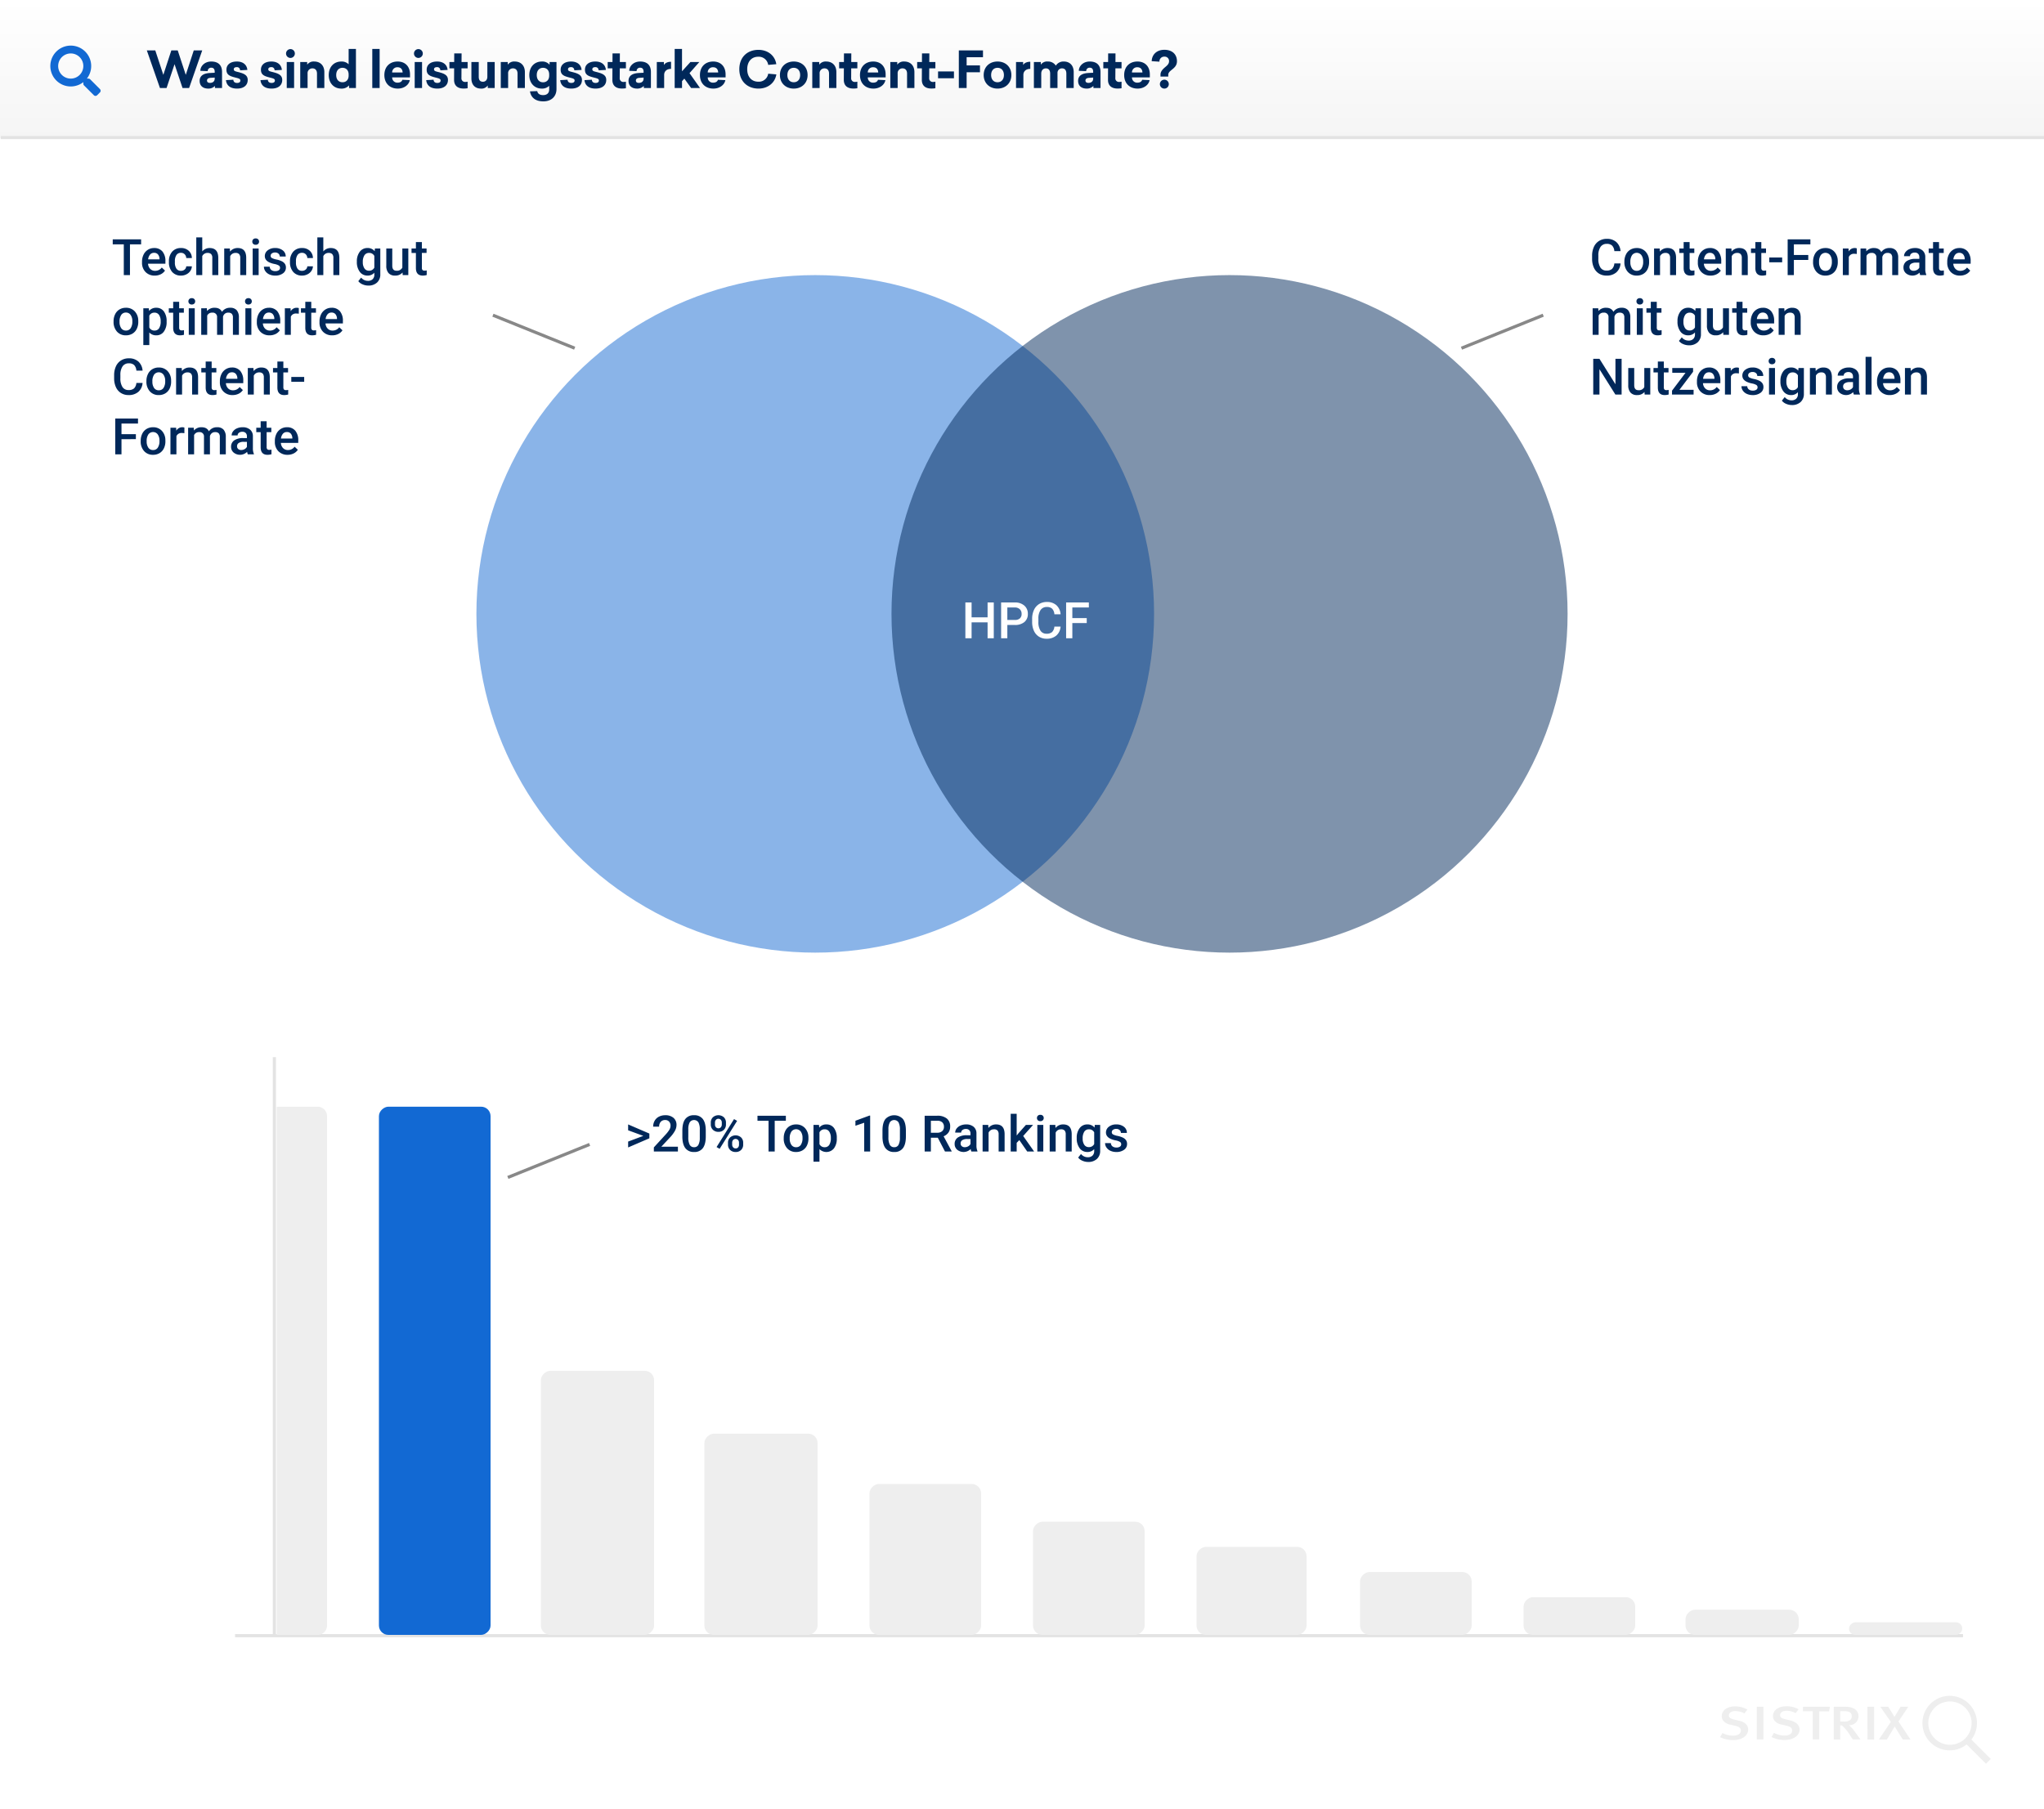 <svg xmlns="http://www.w3.org/2000/svg" xmlns:xlink="http://www.w3.org/1999/xlink" width="1300" height="1151" viewBox="0 0 1300 1151"><rect x="0" y="0" width="1300" height="1151" fill="#333333" stroke="none"/><defs><linearGradient id="a" x1="0.5" x2="0.5" y2="1" gradientUnits="objectBoundingBox"><stop offset="0" stop-color="#fff"/><stop offset="1" stop-color="#f5f5f5"/></linearGradient><clipPath id="c"><rect width="1300" height="1151"/></clipPath></defs><g id="b" clip-path="url(#c)"><rect width="1300" height="1151" fill="#fff"/><path d="M0,0H1300a0,0,0,0,1,0,0V1081a6,6,0,0,1-6,6H6a6,6,0,0,1-6-6V0A0,0,0,0,1,0,0Z" transform="translate(0 64)" fill="#fff"/><path d="M6,0H1294a6,6,0,0,1,6,6V88a0,0,0,0,1,0,0H0a0,0,0,0,1,0,0V6A6,6,0,0,1,6,0Z" fill="url(#a)"/><path d="M27.264,30,35.616,6.064H30.24L25.152,21.616,20.032,6.064H15.968L10.88,21.616,5.76,6.064H.384L8.736,30h4.192l5.088-15.168L23.1,30Zm14.08-16.864c-4.256,0-6.912,3.008-6.912,5.92l4.672.192a2.115,2.115,0,0,1,2.3-2.176c1.44,0,2.144.9,2.144,2.56v.64l-2.944.16c-3.52.16-6.624,1.344-6.624,5.024,0,3.2,2.176,4.9,5.5,4.9a5.726,5.726,0,0,0,4.224-1.7V30h4.512V19.792C48.224,15.44,45.792,13.136,41.344,13.136Zm2.208,10.208v.7c0,1.76-1.28,2.688-2.976,2.688-1.12,0-1.92-.416-1.92-1.5,0-1.184.992-1.664,2.4-1.728Zm14.08-10.208c-4.16,0-6.624,2.048-6.624,5.216,0,3.392,2.336,4.128,5.856,5.024,2.4.576,3.008.9,3.008,1.888,0,.96-.8,1.5-2.08,1.5-1.6,0-2.336-.832-2.4-2.048l-4.672.256c.352,3.456,2.816,5.376,7.04,5.376,4.32,0,6.784-2.144,6.784-5.5,0-3.008-2.336-4.032-5.632-4.9-1.984-.512-3.232-.672-3.232-1.824,0-.9.64-1.408,1.888-1.408a1.91,1.91,0,0,1,2.112,2.016l4.64-.256C64.032,15.408,61.824,13.136,57.632,13.136Zm21.952,0c-4.16,0-6.624,2.048-6.624,5.216,0,3.392,2.336,4.128,5.856,5.024,2.4.576,3.008.9,3.008,1.888,0,.96-.8,1.5-2.08,1.5-1.6,0-2.336-.832-2.4-2.048l-4.672.256c.352,3.456,2.816,5.376,7.04,5.376,4.32,0,6.784-2.144,6.784-5.5,0-3.008-2.336-4.032-5.632-4.9-1.984-.512-3.232-.672-3.232-1.824,0-.9.64-1.408,1.888-1.408a1.91,1.91,0,0,1,2.112,2.016l4.64-.256C85.984,15.408,83.776,13.136,79.584,13.136Zm12.128-7.9a2.814,2.814,0,0,0-2.784,2.816,2.8,2.8,0,0,0,5.6,0A2.8,2.8,0,0,0,91.712,5.232ZM94.048,30V13.456H89.376V30Zm12.768-16.864a5,5,0,0,0-4.448,2.016v-1.7H97.952V30h4.672V20.816a3.03,3.03,0,0,1,3.072-3.328c1.792,0,2.912,1.184,2.912,3.3V30h4.672V19.888C113.28,15.6,110.624,13.136,106.816,13.136ZM133.376,30V5.136h-4.64V14.9a6.192,6.192,0,0,0-4.672-1.76c-4.672,0-7.968,3.392-7.968,8.608,0,5.184,3.3,8.608,7.968,8.608a6.145,6.145,0,0,0,4.928-2.048V30Zm-8.544-12.864c2.3,0,3.9,1.568,3.9,4.224V22.1c0,2.688-1.6,4.224-3.9,4.224-2.336,0-4-1.632-4-4.576S122.5,17.136,124.832,17.136ZM148.448,30V5.136h-4.672V30Zm19.328-6.784V21.36c0-5.152-3.136-8.224-7.9-8.224-4.928,0-8.416,3.264-8.416,8.608,0,5.312,3.488,8.608,8.544,8.608,3.872,0,7.04-2.24,7.616-5.376l-4.7-.224c-.352,1.152-1.408,1.824-3.04,1.824a3.234,3.234,0,0,1-3.456-3.36Zm-7.936-6.432c2.112,0,3.136,1.312,3.232,3.328h-6.656A3.232,3.232,0,0,1,159.84,16.784ZM173.088,5.232A2.814,2.814,0,0,0,170.3,8.048a2.8,2.8,0,0,0,5.6,0A2.8,2.8,0,0,0,173.088,5.232ZM175.424,30V13.456h-4.672V30Zm9.568-16.864c-4.16,0-6.624,2.048-6.624,5.216,0,3.392,2.336,4.128,5.856,5.024,2.4.576,3.008.9,3.008,1.888,0,.96-.8,1.5-2.08,1.5-1.6,0-2.336-.832-2.4-2.048l-4.672.256c.352,3.456,2.816,5.376,7.04,5.376,4.32,0,6.784-2.144,6.784-5.5,0-3.008-2.336-4.032-5.632-4.9-1.984-.512-3.232-.672-3.232-1.824,0-.9.64-1.408,1.888-1.408a1.91,1.91,0,0,1,2.112,2.016l4.64-.256C191.392,15.408,189.184,13.136,184.992,13.136Zm15.52,4.352h3.9V13.456h-3.872l.032-5.472H195.9l-.032,5.472h-3.04v4.032h3.008l-.032,7.264c-.032,3.84,2.432,5.568,6.016,5.568a15.559,15.559,0,0,0,2.592-.192v-4.16a6.908,6.908,0,0,1-1.44.16,2.282,2.282,0,0,1-2.5-2.5ZM221.632,30V13.456H216.96V22.8c0,1.856-1.024,3.2-2.816,3.2-1.824,0-2.656-1.12-2.656-3.136V13.456h-4.672v10.4c0,4.032,2.3,6.5,6.112,6.5a4.73,4.73,0,0,0,4.288-2.016V30Zm12.736-16.864a5,5,0,0,0-4.448,2.016v-1.7H225.5V30h4.672V20.816a3.03,3.03,0,0,1,3.072-3.328c1.792,0,2.912,1.184,2.912,3.3V30h4.672V19.888C240.832,15.6,238.176,13.136,234.368,13.136Zm17.248,0c-4.672,0-7.968,3.424-7.968,8.608s3.3,8.608,7.968,8.608a6.37,6.37,0,0,0,4.672-1.76V30.96c0,2.368-1.568,3.552-3.872,3.552-2.112,0-3.488-.96-3.712-2.56l-4.64.16c.608,3.776,3.328,6.368,8.512,6.368,5.088,0,8.352-3.1,8.352-7.872V13.456h-4.384v1.728A6.047,6.047,0,0,0,251.616,13.136Zm.768,4c2.3,0,3.9,1.568,3.9,4.224v.768c0,2.656-1.6,4.224-3.9,4.224-2.336,0-4-1.664-4-4.608S250.048,17.136,252.384,17.136Zm17.824-4c-4.16,0-6.624,2.048-6.624,5.216,0,3.392,2.336,4.128,5.856,5.024,2.4.576,3.008.9,3.008,1.888,0,.96-.8,1.5-2.08,1.5-1.6,0-2.336-.832-2.4-2.048l-4.672.256c.352,3.456,2.816,5.376,7.04,5.376,4.32,0,6.784-2.144,6.784-5.5,0-3.008-2.336-4.032-5.632-4.9-1.984-.512-3.232-.672-3.232-1.824,0-.9.64-1.408,1.888-1.408a1.91,1.91,0,0,1,2.112,2.016l4.64-.256C276.608,15.408,274.4,13.136,270.208,13.136Zm15.456,0c-4.16,0-6.624,2.048-6.624,5.216,0,3.392,2.336,4.128,5.856,5.024,2.4.576,3.008.9,3.008,1.888,0,.96-.8,1.5-2.08,1.5-1.6,0-2.336-.832-2.4-2.048l-4.672.256c.352,3.456,2.816,5.376,7.04,5.376,4.32,0,6.784-2.144,6.784-5.5,0-3.008-2.336-4.032-5.632-4.9-1.984-.512-3.232-.672-3.232-1.824,0-.9.64-1.408,1.888-1.408a1.91,1.91,0,0,1,2.112,2.016l4.64-.256C292.064,15.408,289.856,13.136,285.664,13.136Zm15.52,4.352h3.9V13.456h-3.872l.032-5.472h-4.672l-.032,5.472H293.5v4.032h3.008l-.032,7.264c-.032,3.84,2.432,5.568,6.016,5.568a15.559,15.559,0,0,0,2.592-.192v-4.16a6.908,6.908,0,0,1-1.44.16,2.282,2.282,0,0,1-2.5-2.5Zm12.928-4.352c-4.256,0-6.912,3.008-6.912,5.92l4.672.192a2.115,2.115,0,0,1,2.3-2.176c1.44,0,2.144.9,2.144,2.56v.64l-2.944.16c-3.52.16-6.624,1.344-6.624,5.024,0,3.2,2.176,4.9,5.5,4.9a5.726,5.726,0,0,0,4.224-1.7V30h4.512V19.792C320.992,15.44,318.56,13.136,314.112,13.136Zm2.208,10.208v.7c0,1.76-1.28,2.688-2.976,2.688-1.12,0-1.92-.416-1.92-1.5,0-1.184.992-1.664,2.4-1.728ZM333.792,13.3c-2.528,0-3.84.96-4.544,2.048V13.456h-4.512V30h4.672V21.616c0-2.272,1.7-3.808,4.384-3.808Zm6.976,6.048V5.136H336.1V30h4.672V25.616l1.472-1.6L346.56,30h5.664l-6.688-9.472,6.24-7.072h-5.664Zm27.712,3.872V21.36c0-5.152-3.136-8.224-7.9-8.224-4.928,0-8.416,3.264-8.416,8.608,0,5.312,3.488,8.608,8.544,8.608,3.872,0,7.04-2.24,7.616-5.376l-4.7-.224c-.352,1.152-1.408,1.824-3.04,1.824a3.234,3.234,0,0,1-3.456-3.36Zm-7.936-6.432c2.112,0,3.136,1.312,3.232,3.328H357.12A3.232,3.232,0,0,1,360.544,16.784ZM389.376,5.712c-7.008,0-12.16,4.576-12.16,12.32,0,7.712,5.184,12.32,12.192,12.32,5.792,0,10.432-3.424,11.36-9.024l-5.184-.448a5.988,5.988,0,0,1-6.336,5.088c-3.936,0-7.008-2.752-7.008-7.936,0-4.864,2.784-7.936,6.976-7.936a6.046,6.046,0,0,1,6.368,5.184l5.152-.448C399.872,9.168,395.168,5.712,389.376,5.712Zm22.464,7.424c-5.056,0-8.8,3.392-8.8,8.608,0,5.184,3.744,8.608,8.8,8.608s8.8-3.424,8.8-8.608C420.64,16.528,416.9,13.136,411.84,13.136Zm0,4c2.4,0,4.064,1.7,4.064,4.608,0,2.88-1.664,4.576-4.064,4.576s-4.064-1.7-4.064-4.576C407.776,18.832,409.44,17.136,411.84,17.136Zm20.64-4a5,5,0,0,0-4.448,2.016v-1.7h-4.416V30h4.672V20.816a3.03,3.03,0,0,1,3.072-3.328c1.792,0,2.912,1.184,2.912,3.3V30h4.672V19.888C438.944,15.6,436.288,13.136,432.48,13.136Zm15.9,4.352h3.9V13.456h-3.872l.032-5.472h-4.672l-.032,5.472H440.7v4.032h3.008l-.032,7.264c-.032,3.84,2.432,5.568,6.016,5.568a15.559,15.559,0,0,0,2.592-.192v-4.16a6.908,6.908,0,0,1-1.44.16,2.282,2.282,0,0,1-2.5-2.5Zm21.888,5.728V21.36c0-5.152-3.136-8.224-7.9-8.224-4.928,0-8.416,3.264-8.416,8.608,0,5.312,3.488,8.608,8.544,8.608,3.872,0,7.04-2.24,7.616-5.376l-4.7-.224c-.352,1.152-1.408,1.824-3.04,1.824a3.234,3.234,0,0,1-3.456-3.36Zm-7.936-6.432c2.112,0,3.136,1.312,3.232,3.328h-6.656A3.232,3.232,0,0,1,462.336,16.784Zm19.776-3.648a5,5,0,0,0-4.448,2.016v-1.7h-4.416V30h4.672V20.816a3.03,3.03,0,0,1,3.072-3.328c1.792,0,2.912,1.184,2.912,3.3V30h4.672V19.888C488.576,15.6,485.92,13.136,482.112,13.136Zm15.9,4.352h3.9V13.456h-3.872l.032-5.472h-4.672l-.032,5.472h-3.04v4.032h3.008l-.032,7.264c-.032,3.84,2.432,5.568,6.016,5.568a15.559,15.559,0,0,0,2.592-.192v-4.16a6.908,6.908,0,0,1-1.44.16,2.282,2.282,0,0,1-2.5-2.5Zm15.712,6.3V19.44H503.616v4.352Zm18.464-13.376V6.064h-15.36V30h4.96V19.952h8.48V15.6h-8.48V10.416Zm9.248,2.72c-5.056,0-8.8,3.392-8.8,8.608,0,5.184,3.744,8.608,8.8,8.608s8.8-3.424,8.8-8.608C550.24,16.528,546.5,13.136,541.44,13.136Zm0,4c2.4,0,4.064,1.7,4.064,4.608,0,2.88-1.664,4.576-4.064,4.576s-4.064-1.7-4.064-4.576C537.376,18.832,539.04,17.136,541.44,17.136Zm20.832-3.84c-2.528,0-3.84.96-4.544,2.048V13.456h-4.512V30h4.672V21.616c0-2.272,1.7-3.808,4.384-3.808Zm21.344-.16a5.7,5.7,0,0,0-5.088,2.624,5.872,5.872,0,0,0-5.184-2.624,4.772,4.772,0,0,0-4.352,2.016v-1.7h-4.416V30h4.672V20.816c0-1.984,1.12-3.328,2.976-3.328,1.7,0,2.688,1.184,2.688,3.3V30h4.672V20.24a2.8,2.8,0,0,1,2.88-2.752c1.792,0,2.752,1.184,2.752,3.3V30h4.672V19.856C589.888,15.664,587.392,13.136,583.616,13.136Zm16.448,0c-4.256,0-6.912,3.008-6.912,5.92l4.672.192a2.115,2.115,0,0,1,2.3-2.176c1.44,0,2.144.9,2.144,2.56v.64l-2.944.16c-3.52.16-6.624,1.344-6.624,5.024,0,3.2,2.176,4.9,5.5,4.9a5.726,5.726,0,0,0,4.224-1.7V30h4.512V19.792C606.944,15.44,604.512,13.136,600.064,13.136Zm2.208,10.208v.7c0,1.76-1.28,2.688-2.976,2.688-1.12,0-1.92-.416-1.92-1.5,0-1.184.992-1.664,2.4-1.728Zm14.144-5.856h3.9V13.456h-3.872l.032-5.472h-4.672l-.032,5.472h-3.04v4.032h3.008l-.032,7.264c-.032,3.84,2.432,5.568,6.016,5.568a15.558,15.558,0,0,0,2.592-.192v-4.16a6.908,6.908,0,0,1-1.44.16,2.282,2.282,0,0,1-2.5-2.5ZM638.3,23.216V21.36c0-5.152-3.136-8.224-7.9-8.224-4.928,0-8.416,3.264-8.416,8.608,0,5.312,3.488,8.608,8.544,8.608,3.872,0,7.04-2.24,7.616-5.376l-4.7-.224c-.352,1.152-1.408,1.824-3.04,1.824a3.234,3.234,0,0,1-3.456-3.36Zm-7.936-6.432c2.112,0,3.136,1.312,3.232,3.328h-6.656A3.232,3.232,0,0,1,630.368,16.784Zm17.184-11.1c-4.7,0-7.9,2.848-8.064,7.232l4.928.32a3.006,3.006,0,0,1,3.136-3.2,2.757,2.757,0,0,1,2.976,2.976c0,1.5-1.056,2.528-2.368,3.616-1.664,1.408-3.072,2.816-3.072,4.864V22.7h4.928V21.68c0-1.44.992-2.3,2.4-3.424,1.6-1.28,3.136-2.656,3.136-5.312C655.552,8.5,652.48,5.68,647.552,5.68Zm-.032,19.008a2.832,2.832,0,1,0,2.848,2.848A2.834,2.834,0,0,0,647.52,24.688Z" transform="translate(93 26)" fill="#00285a"/><line x2="1299.5" transform="translate(0.5 87.5)" fill="none" stroke="#e3e3e3" stroke-width="2"/><circle cx="215.5" cy="215.5" r="215.5" transform="translate(303 175)" fill="#166bd2" opacity="0.5"/><ellipse cx="215" cy="215.5" rx="215" ry="215.5" transform="translate(567 175)" fill="#00285a" opacity="0.5"/><g transform="translate(1028 928)"><rect width="257" height="52" transform="translate(0 151)" fill="#fff"/><g transform="translate(66 151)"><path d="M87.056,45.443c0,3.458-3.332,6.665-9.683,6.665A18.539,18.539,0,0,1,69.2,50.221l1.509-2.641a14.128,14.128,0,0,0,6.79,1.7c3.018,0,4.9-1.257,4.9-3.269,0-1.509-1.132-2.515-3.71-3.018l-2.641-.629a7.92,7.92,0,0,1-4.778-2.515,4.5,4.5,0,0,1-1.006-3.018c0-3.647,3.458-6.162,8.425-6.162a15.572,15.572,0,0,1,7.859,2.012l-1.886,2.452a12.094,12.094,0,0,0-5.847-1.509c-2.452,0-4.024,1.132-4.024,2.829,0,1.32.88,1.949,3.269,2.578l2.955.692C84.541,40.413,87.056,42.3,87.056,45.443Zm26.533-5.91-2.955-.692c-2.452-.629-3.269-1.257-3.269-2.578,0-1.7,1.635-2.829,4.024-2.829a11.918,11.918,0,0,1,5.847,1.509l1.886-2.452a15.463,15.463,0,0,0-7.859-1.886c-4.967,0-8.425,2.515-8.425,6.162a4.29,4.29,0,0,0,1.006,3.018,7.909,7.909,0,0,0,4.841,2.515l2.641.629c2.578.566,3.71,1.509,3.71,3.018,0,2.075-1.823,3.269-4.9,3.269a14.822,14.822,0,0,1-6.728-1.7l-1.509,2.641a18.342,18.342,0,0,0,8.174,1.886c6.35,0,9.683-3.207,9.683-6.665C119.688,42.3,117.173,40.413,113.59,39.533ZM92.527,51.668h4.213V30.919H92.527Zm29.3-17.919h6.287V51.668h4.15V33.811h6.225l.566-2.892H121.889v2.829Zm60.8,6.539,6.287-9.431h-4.9l-3.9,6.476-3.961-6.413h-5.03l6.665,9.62L170.177,51.73h5.093l4.967-8.237,5.156,8.237h4.9ZM154.835,46.7l3.647,4.967h-4.9l-2.138-3.207a23.639,23.639,0,0,0-4.213-5.156,2.227,2.227,0,0,0-1.635-.629V51.73h-4.087V30.919h7.608c5.533,0,8.111,2.7,8.111,5.973a5.742,5.742,0,0,1-5.722,5.722h-.44A16.7,16.7,0,0,1,154.835,46.7Zm-3.018-7.293a3.256,3.256,0,0,0,1.132-2.515c0-2.138-1.383-3.207-5.03-3.207h-2.326v6.6h2.138a6.4,6.4,0,0,0,4.087-.88ZM162.946,51.73h4.213V30.919h-4.275Zm75.324,15.4L226.009,54.874a17.341,17.341,0,1,1,3.018-3.081l12.323,12.323ZM215.384,55.063a13.77,13.77,0,1,0-13.77-13.77,13.766,13.766,0,0,0,13.77,13.77Z" transform="translate(-69.2 -24.177)" fill="#eee"/></g></g><path d="M31.563,27.669l-6.231-6.231A1.5,1.5,0,0,0,24.269,21H23.25A12.994,12.994,0,1,0,21,23.25v1.019a1.5,1.5,0,0,0,.438,1.063l6.231,6.231a1.494,1.494,0,0,0,2.119,0l1.769-1.769A1.507,1.507,0,0,0,31.563,27.669ZM13,21a8,8,0,1,1,8-8A8,8,0,0,1,13,21Z" transform="translate(32 29)" fill="#1269d3"/><path d="M19.672,22.594a8.214,8.214,0,0,1-2.687,5.68,9.162,9.162,0,0,1-6.234,2.039,8.871,8.871,0,0,1-4.789-1.289,8.461,8.461,0,0,1-3.2-3.664,13.223,13.223,0,0,1-1.172-5.516V17.719a13.318,13.318,0,0,1,1.141-5.672A8.6,8.6,0,0,1,6.008,8.266a9.131,9.131,0,0,1,4.93-1.328A8.793,8.793,0,0,1,17,8.977a8.52,8.52,0,0,1,2.672,5.773H15.734a5.62,5.62,0,0,0-1.43-3.539,4.725,4.725,0,0,0-3.367-1.086A4.616,4.616,0,0,0,6.977,12.01a9.419,9.419,0,0,0-1.414,5.529v2.018a9.992,9.992,0,0,0,1.32,5.63,4.381,4.381,0,0,0,3.867,1.939,5.111,5.111,0,0,0,3.5-1.047,5.459,5.459,0,0,0,1.484-3.484Zm2.453-1.2a9.969,9.969,0,0,1,.984-4.477,7.189,7.189,0,0,1,2.766-3.062,7.792,7.792,0,0,1,4.094-1.07,7.385,7.385,0,0,1,5.555,2.2,8.665,8.665,0,0,1,2.3,5.844l.016.891a10.058,10.058,0,0,1-.961,4.469,7.1,7.1,0,0,1-2.75,3.047A7.85,7.85,0,0,1,30,30.313a7.334,7.334,0,0,1-5.727-2.383,9.126,9.126,0,0,1-2.148-6.352Zm3.8.328A6.812,6.812,0,0,0,27,25.8a3.5,3.5,0,0,0,3,1.477,3.467,3.467,0,0,0,2.992-1.5,7.524,7.524,0,0,0,1.07-4.391,6.724,6.724,0,0,0-1.1-4.062,3.713,3.713,0,0,0-5.945-.023A7.382,7.382,0,0,0,25.922,21.719Zm18.656-8.625.109,1.953a6.079,6.079,0,0,1,4.922-2.266q5.281,0,5.375,6.047V30h-3.8V19.047a3.482,3.482,0,0,0-.7-2.383,2.925,2.925,0,0,0-2.273-.773A3.659,3.659,0,0,0,44.8,17.969V30H41V13.094ZM63.609,8.984v4.109h2.984v2.813H63.609v9.438a2.078,2.078,0,0,0,.383,1.4,1.775,1.775,0,0,0,1.367.43,5.849,5.849,0,0,0,1.328-.156v2.938a9.351,9.351,0,0,1-2.5.359q-4.375,0-4.375-4.828V15.906H57.031V13.094h2.781V8.984ZM76.938,30.313a7.855,7.855,0,0,1-5.852-2.273,8.247,8.247,0,0,1-2.242-6.055v-.469a10.145,10.145,0,0,1,.977-4.523,7.433,7.433,0,0,1,2.742-3.1A7.25,7.25,0,0,1,76.5,12.781a6.636,6.636,0,0,1,5.336,2.2,9.316,9.316,0,0,1,1.883,6.234V22.75H72.672a5.077,5.077,0,0,0,1.4,3.313,4.2,4.2,0,0,0,3.086,1.219,5.141,5.141,0,0,0,4.25-2.109l2.047,1.953a6.835,6.835,0,0,1-2.711,2.352A8.487,8.487,0,0,1,76.938,30.313Zm-.453-14.484a3.2,3.2,0,0,0-2.523,1.094,5.669,5.669,0,0,0-1.227,3.047h7.234v-.281A4.615,4.615,0,0,0,78.953,16.8,3.173,3.173,0,0,0,76.484,15.828Zm13.7-2.734.109,1.953a6.079,6.079,0,0,1,4.922-2.266q5.281,0,5.375,6.047V30H96.8V19.047a3.482,3.482,0,0,0-.7-2.383,2.925,2.925,0,0,0-2.273-.773,3.659,3.659,0,0,0-3.422,2.078V30h-3.8V13.094Zm19.031-4.109v4.109H112.2v2.813h-2.984v9.438a2.078,2.078,0,0,0,.383,1.4,1.775,1.775,0,0,0,1.367.43,5.849,5.849,0,0,0,1.328-.156v2.938a9.351,9.351,0,0,1-2.5.359q-4.375,0-4.375-4.828V15.906h-2.781V13.094h2.781V8.984Zm13.25,12.875h-8.2V18.8h8.2Zm16.609-1.5h-9.156V30h-3.953V7.25h14.453v3.188h-10.5V17.2h9.156Zm3.063,1.031a9.969,9.969,0,0,1,.984-4.477,7.189,7.189,0,0,1,2.766-3.062,7.792,7.792,0,0,1,4.094-1.07,7.385,7.385,0,0,1,5.555,2.2,8.665,8.665,0,0,1,2.3,5.844l.016.891a10.058,10.058,0,0,1-.961,4.469,7.1,7.1,0,0,1-2.75,3.047,7.85,7.85,0,0,1-4.133,1.078,7.334,7.334,0,0,1-5.727-2.383,9.126,9.126,0,0,1-2.148-6.352Zm3.8.328a6.812,6.812,0,0,0,1.078,4.086,3.5,3.5,0,0,0,3,1.477,3.467,3.467,0,0,0,2.992-1.5,7.524,7.524,0,0,0,1.07-4.391,6.724,6.724,0,0,0-1.1-4.062,3.713,3.713,0,0,0-5.945-.023A7.382,7.382,0,0,0,145.938,21.719Zm23.984-5.156a9.4,9.4,0,0,0-1.547-.125,3.483,3.483,0,0,0-3.516,2V30h-3.8V13.094h3.625l.094,1.891a4.278,4.278,0,0,1,3.813-2.2,3.554,3.554,0,0,1,1.344.219Zm5.969-3.469L176,14.859a6.083,6.083,0,0,1,4.875-2.078q3.391,0,4.641,2.594a6,6,0,0,1,5.188-2.594,5.271,5.271,0,0,1,4.164,1.547,6.811,6.811,0,0,1,1.4,4.563V30h-3.8V19a3.362,3.362,0,0,0-.7-2.359,3.078,3.078,0,0,0-2.328-.75,3.161,3.161,0,0,0-2.117.7,3.667,3.667,0,0,0-1.148,1.82L186.188,30h-3.8V18.875a2.708,2.708,0,0,0-3.047-2.984,3.342,3.342,0,0,0-3.234,1.859V30h-3.8V13.094ZM210.266,30a5.86,5.86,0,0,1-.437-1.578,6.387,6.387,0,0,1-8.594.438,4.649,4.649,0,0,1-1.609-3.594,4.8,4.8,0,0,1,2.008-4.148,9.73,9.73,0,0,1,5.742-1.445H209.7V18.563a2.961,2.961,0,0,0-.734-2.1,2.911,2.911,0,0,0-2.234-.789,3.344,3.344,0,0,0-2.125.648,2.007,2.007,0,0,0-.828,1.648h-3.8a4.214,4.214,0,0,1,.922-2.6,6.142,6.142,0,0,1,2.508-1.9,8.809,8.809,0,0,1,3.539-.687,7.094,7.094,0,0,1,4.734,1.492,5.321,5.321,0,0,1,1.813,4.2v7.625a8.642,8.642,0,0,0,.641,3.641V30Zm-4.172-2.734a4.319,4.319,0,0,0,2.117-.547A3.654,3.654,0,0,0,209.7,25.25V22.063h-2.047a5.6,5.6,0,0,0-3.172.734,2.379,2.379,0,0,0-1.062,2.078,2.219,2.219,0,0,0,.727,1.742A2.813,2.813,0,0,0,206.094,27.266ZM222.234,8.984v4.109h2.984v2.813h-2.984v9.438a2.078,2.078,0,0,0,.383,1.4,1.775,1.775,0,0,0,1.367.43,5.849,5.849,0,0,0,1.328-.156v2.938a9.351,9.351,0,0,1-2.5.359q-4.375,0-4.375-4.828V15.906h-2.781V13.094h2.781V8.984Zm13.328,21.328a7.855,7.855,0,0,1-5.852-2.273,8.247,8.247,0,0,1-2.242-6.055v-.469a10.144,10.144,0,0,1,.977-4.523,7.433,7.433,0,0,1,2.742-3.1,7.25,7.25,0,0,1,3.938-1.109,6.636,6.636,0,0,1,5.336,2.2,9.316,9.316,0,0,1,1.883,6.234V22.75H231.3a5.077,5.077,0,0,0,1.4,3.313,4.2,4.2,0,0,0,3.086,1.219,5.141,5.141,0,0,0,4.25-2.109l2.047,1.953a6.835,6.835,0,0,1-2.711,2.352A8.487,8.487,0,0,1,235.563,30.313Zm-.453-14.484a3.2,3.2,0,0,0-2.523,1.094,5.669,5.669,0,0,0-1.227,3.047h7.234v-.281a4.615,4.615,0,0,0-1.016-2.883A3.173,3.173,0,0,0,235.109,15.828ZM5.516,51.094l.109,1.766A6.083,6.083,0,0,1,10.5,50.781q3.391,0,4.641,2.594a6,6,0,0,1,5.188-2.594,5.271,5.271,0,0,1,4.164,1.547,6.811,6.811,0,0,1,1.4,4.563V68h-3.8V57a3.362,3.362,0,0,0-.7-2.359,3.078,3.078,0,0,0-2.328-.75,3.161,3.161,0,0,0-2.117.7,3.667,3.667,0,0,0-1.148,1.82L15.813,68h-3.8V56.875a2.708,2.708,0,0,0-3.047-2.984A3.342,3.342,0,0,0,5.734,55.75V68h-3.8V51.094ZM33.828,68h-3.8V51.094h3.8ZM29.8,46.7a2.015,2.015,0,0,1,.555-1.453,2.1,2.1,0,0,1,1.586-.578,2.122,2.122,0,0,1,1.594.578,2,2,0,0,1,.563,1.453,1.953,1.953,0,0,1-.562,1.43,2.138,2.138,0,0,1-1.594.57,2.111,2.111,0,0,1-1.586-.57A1.968,1.968,0,0,1,29.8,46.7Zm12.922.281v4.109H45.7v2.813H42.719v9.438a2.078,2.078,0,0,0,.383,1.4,1.775,1.775,0,0,0,1.367.43,5.849,5.849,0,0,0,1.328-.156v2.938a9.351,9.351,0,0,1-2.5.359q-4.375,0-4.375-4.828V53.906H36.141V51.094h2.781V46.984ZM55.906,59.422a9.888,9.888,0,0,1,1.852-6.289,5.943,5.943,0,0,1,4.914-2.352A5.567,5.567,0,0,1,67.219,52.8l.172-1.7h3.422V67.484a6.813,6.813,0,0,1-2.07,5.25,7.886,7.886,0,0,1-5.586,1.922,9,9,0,0,1-3.633-.773,6.455,6.455,0,0,1-2.7-2.023l1.8-2.281a5.427,5.427,0,0,0,4.313,2.078,4.194,4.194,0,0,0,2.984-1.023,3.922,3.922,0,0,0,1.094-3.008V66.484a5.59,5.59,0,0,1-4.375,1.828,5.929,5.929,0,0,1-4.852-2.359A10.208,10.208,0,0,1,55.906,59.422Zm3.781.328a6.806,6.806,0,0,0,1.039,4.008,3.341,3.341,0,0,0,2.883,1.461,3.654,3.654,0,0,0,3.406-1.969V55.813a3.6,3.6,0,0,0-3.375-1.922,3.354,3.354,0,0,0-2.914,1.484A7.621,7.621,0,0,0,59.688,59.75Zm25.266,6.594a5.889,5.889,0,0,1-4.75,1.969A5.248,5.248,0,0,1,76.039,66.7a6.846,6.846,0,0,1-1.414-4.656V51.094h3.8V62q0,3.219,2.672,3.219a3.752,3.752,0,0,0,3.734-1.984V51.094h3.8V68H85.047Zm12.3-19.359v4.109h2.984v2.813H97.25v9.438a2.078,2.078,0,0,0,.383,1.4,1.775,1.775,0,0,0,1.367.43,5.849,5.849,0,0,0,1.328-.156v2.938a9.351,9.351,0,0,1-2.5.359q-4.375,0-4.375-4.828V53.906H90.672V51.094h2.781V46.984Zm13.328,21.328a7.855,7.855,0,0,1-5.852-2.273,8.247,8.247,0,0,1-2.242-6.055v-.469a10.145,10.145,0,0,1,.977-4.523,7.433,7.433,0,0,1,2.742-3.1,7.25,7.25,0,0,1,3.938-1.109,6.636,6.636,0,0,1,5.336,2.2,9.316,9.316,0,0,1,1.883,6.234V60.75H106.313a5.077,5.077,0,0,0,1.4,3.313,4.2,4.2,0,0,0,3.086,1.219,5.141,5.141,0,0,0,4.25-2.109l2.047,1.953a6.835,6.835,0,0,1-2.711,2.352A8.487,8.487,0,0,1,110.578,68.313Zm-.453-14.484a3.2,3.2,0,0,0-2.523,1.094,5.669,5.669,0,0,0-1.227,3.047h7.234v-.281a4.615,4.615,0,0,0-1.016-2.883A3.173,3.173,0,0,0,110.125,53.828Zm13.7-2.734.109,1.953a6.079,6.079,0,0,1,4.922-2.266q5.281,0,5.375,6.047V68h-3.8V57.047a3.481,3.481,0,0,0-.7-2.383,2.925,2.925,0,0,0-2.273-.773,3.659,3.659,0,0,0-3.422,2.078V68h-3.8V51.094ZM20.359,106H16.406L6.266,89.859V106H2.313V83.25H6.266l10.172,16.2V83.25h3.922Zm14.547-1.656a5.889,5.889,0,0,1-4.75,1.969,5.248,5.248,0,0,1-4.164-1.609,6.846,6.846,0,0,1-1.414-4.656V89.094h3.8V100q0,3.219,2.672,3.219a3.752,3.752,0,0,0,3.734-1.984V89.094h3.8V106H35ZM47.2,84.984v4.109h2.984v2.813H47.2v9.438a2.078,2.078,0,0,0,.383,1.4,1.775,1.775,0,0,0,1.367.43,5.849,5.849,0,0,0,1.328-.156v2.938a9.351,9.351,0,0,1-2.5.359q-4.375,0-4.375-4.828V91.906H40.625V89.094h2.781V84.984Zm9.938,17.984h9V106H52.422v-2.484L61,92.156H52.578V89.094H65.813V91.5Zm19.234,3.344a7.855,7.855,0,0,1-5.852-2.273,8.247,8.247,0,0,1-2.242-6.055v-.469a10.145,10.145,0,0,1,.977-4.523A7.433,7.433,0,0,1,72,89.891a7.25,7.25,0,0,1,3.938-1.109,6.636,6.636,0,0,1,5.336,2.2,9.316,9.316,0,0,1,1.883,6.234V98.75H72.109a5.077,5.077,0,0,0,1.4,3.313,4.2,4.2,0,0,0,3.086,1.219,5.141,5.141,0,0,0,4.25-2.109l2.047,1.953a6.835,6.835,0,0,1-2.711,2.352A8.487,8.487,0,0,1,76.375,106.313Zm-.453-14.484A3.2,3.2,0,0,0,73.4,92.922a5.669,5.669,0,0,0-1.227,3.047h7.234v-.281A4.615,4.615,0,0,0,78.391,92.8,3.173,3.173,0,0,0,75.922,91.828Zm19.031.734a9.4,9.4,0,0,0-1.547-.125,3.483,3.483,0,0,0-3.516,2V106h-3.8V89.094h3.625l.094,1.891a4.278,4.278,0,0,1,3.813-2.2A3.554,3.554,0,0,1,94.969,89Zm11.875,8.844a1.721,1.721,0,0,0-.836-1.547,8.891,8.891,0,0,0-2.773-.937,14.258,14.258,0,0,1-3.234-1.031q-2.844-1.375-2.844-3.984a4.5,4.5,0,0,1,1.844-3.656,7.289,7.289,0,0,1,4.688-1.469,7.584,7.584,0,0,1,4.9,1.5,4.76,4.76,0,0,1,1.867,3.891h-3.8a2.34,2.34,0,0,0-.812-1.82,3.114,3.114,0,0,0-2.156-.727,3.365,3.365,0,0,0-2.039.578,1.823,1.823,0,0,0-.789,1.547,1.539,1.539,0,0,0,.734,1.359,10.1,10.1,0,0,0,2.969.977,14.053,14.053,0,0,1,3.508,1.172,4.967,4.967,0,0,1,1.891,1.633,4.164,4.164,0,0,1,.617,2.313,4.4,4.4,0,0,1-1.891,3.7,8.062,8.062,0,0,1-4.953,1.414,8.742,8.742,0,0,1-3.7-.75,6.1,6.1,0,0,1-2.531-2.062,4.882,4.882,0,0,1-.906-2.828h3.688a2.675,2.675,0,0,0,1.016,2.07,3.946,3.946,0,0,0,2.484.727,3.839,3.839,0,0,0,2.281-.57A1.765,1.765,0,0,0,106.828,101.406ZM117.906,106h-3.8V89.094h3.8Zm-4.031-21.3a2.015,2.015,0,0,1,.555-1.453,2.1,2.1,0,0,1,1.586-.578,2.122,2.122,0,0,1,1.594.578,2,2,0,0,1,.563,1.453,1.953,1.953,0,0,1-.562,1.43,2.138,2.138,0,0,1-1.594.57,2.111,2.111,0,0,1-1.586-.57A1.968,1.968,0,0,1,113.875,84.7Zm7.5,12.719a9.888,9.888,0,0,1,1.852-6.289,5.943,5.943,0,0,1,4.914-2.352,5.567,5.567,0,0,1,4.547,2.016l.172-1.7h3.422v16.391a6.813,6.813,0,0,1-2.07,5.25,7.886,7.886,0,0,1-5.586,1.922,9,9,0,0,1-3.633-.773,6.455,6.455,0,0,1-2.7-2.023l1.8-2.281a5.427,5.427,0,0,0,4.313,2.078,4.194,4.194,0,0,0,2.984-1.023,3.922,3.922,0,0,0,1.094-3.008v-1.141a5.59,5.59,0,0,1-4.375,1.828,5.929,5.929,0,0,1-4.852-2.359A10.208,10.208,0,0,1,121.375,97.422Zm3.781.328a6.806,6.806,0,0,0,1.039,4.008,3.341,3.341,0,0,0,2.883,1.461,3.654,3.654,0,0,0,3.406-1.969V93.813a3.6,3.6,0,0,0-3.375-1.922,3.354,3.354,0,0,0-2.914,1.484A7.621,7.621,0,0,0,125.156,97.75ZM143.7,89.094l.109,1.953a6.079,6.079,0,0,1,4.922-2.266q5.281,0,5.375,6.047V106h-3.8V95.047a3.481,3.481,0,0,0-.7-2.383,2.925,2.925,0,0,0-2.273-.773,3.659,3.659,0,0,0-3.422,2.078V106h-3.8V89.094ZM168.078,106a5.86,5.86,0,0,1-.437-1.578,6.387,6.387,0,0,1-8.594.438,4.649,4.649,0,0,1-1.609-3.594,4.8,4.8,0,0,1,2.008-4.148,9.73,9.73,0,0,1,5.742-1.445h2.328V94.563a2.961,2.961,0,0,0-.734-2.1,2.911,2.911,0,0,0-2.234-.789,3.344,3.344,0,0,0-2.125.648,2.007,2.007,0,0,0-.828,1.648h-3.8a4.214,4.214,0,0,1,.922-2.6,6.142,6.142,0,0,1,2.508-1.9,8.809,8.809,0,0,1,3.539-.687,7.094,7.094,0,0,1,4.734,1.492,5.321,5.321,0,0,1,1.813,4.2v7.625a8.642,8.642,0,0,0,.641,3.641V106Zm-4.172-2.734a4.319,4.319,0,0,0,2.117-.547,3.654,3.654,0,0,0,1.492-1.469V98.063h-2.047a5.6,5.6,0,0,0-3.172.734,2.379,2.379,0,0,0-1.062,2.078,2.219,2.219,0,0,0,.727,1.742A2.813,2.813,0,0,0,163.906,103.266ZM179.328,106h-3.8V82h3.8Zm11.578.313a7.855,7.855,0,0,1-5.852-2.273,8.247,8.247,0,0,1-2.242-6.055v-.469a10.144,10.144,0,0,1,.977-4.523,7.433,7.433,0,0,1,2.742-3.1,7.25,7.25,0,0,1,3.938-1.109,6.636,6.636,0,0,1,5.336,2.2,9.316,9.316,0,0,1,1.883,6.234V98.75H186.641a5.077,5.077,0,0,0,1.4,3.313,4.2,4.2,0,0,0,3.086,1.219,5.141,5.141,0,0,0,4.25-2.109l2.047,1.953a6.835,6.835,0,0,1-2.711,2.352A8.487,8.487,0,0,1,190.906,106.313Zm-.453-14.484a3.2,3.2,0,0,0-2.523,1.094,5.669,5.669,0,0,0-1.227,3.047h7.234v-.281a4.615,4.615,0,0,0-1.016-2.883A3.173,3.173,0,0,0,190.453,91.828Zm13.7-2.734.109,1.953a6.079,6.079,0,0,1,4.922-2.266q5.281,0,5.375,6.047V106h-3.8V95.047a3.481,3.481,0,0,0-.7-2.383,2.925,2.925,0,0,0-2.273-.773,3.659,3.659,0,0,0-3.422,2.078V106h-3.8V89.094Z" transform="translate(1011 145)" fill="#00285a"/><path d="M11.656,20.063,2,16.516V12.781l13.5,5.813v3.016L2,27.422V23.688Zm22,9.938h-15.3V27.391l7.578-8.266a18.871,18.871,0,0,0,2.336-3.055,4.949,4.949,0,0,0,.7-2.461,3.739,3.739,0,0,0-.914-2.625,3.171,3.171,0,0,0-2.461-1,3.655,3.655,0,0,0-2.859,1.125,4.424,4.424,0,0,0-1.016,3.078h-3.8a7.441,7.441,0,0,1,.945-3.742,6.509,6.509,0,0,1,2.7-2.586,8.6,8.6,0,0,1,4.055-.922A7.7,7.7,0,0,1,30.852,8.6a5.776,5.776,0,0,1,1.914,4.6,7.809,7.809,0,0,1-.961,3.57,20.3,20.3,0,0,1-3.148,4.242l-5.562,5.953H33.656Zm17.719-9.578q0,4.906-1.836,7.4a6.484,6.484,0,0,1-5.586,2.492,6.57,6.57,0,0,1-5.555-2.43q-1.867-2.43-1.914-7.2V16.75q0-4.906,1.836-7.359a6.544,6.544,0,0,1,5.6-2.453,6.581,6.581,0,0,1,5.57,2.391q1.836,2.391,1.883,7.156Zm-3.8-4.25a9.626,9.626,0,0,0-.875-4.7,3.344,3.344,0,0,0-5.516-.078,8.9,8.9,0,0,0-.922,4.414v5.156a9.875,9.875,0,0,0,.891,4.75,2.992,2.992,0,0,0,2.8,1.563,2.939,2.939,0,0,0,2.7-1.445,9.291,9.291,0,0,0,.922-4.523Zm7-4.547a4.566,4.566,0,0,1,1.328-3.383,5.289,5.289,0,0,1,6.992,0,4.68,4.68,0,0,1,1.32,3.461v1.125a4.534,4.534,0,0,1-1.32,3.359A4.716,4.716,0,0,1,59.422,17.5a4.865,4.865,0,0,1-3.477-1.289,4.55,4.55,0,0,1-1.367-3.477Zm2.656,1.2a2.506,2.506,0,0,0,.6,1.747,2.035,2.035,0,0,0,1.586.666,1.993,1.993,0,0,0,1.563-.666,2.62,2.62,0,0,0,.594-1.809V11.616a2.535,2.535,0,0,0-.6-1.755,2.024,2.024,0,0,0-1.586-.674,1.966,1.966,0,0,0-1.57.681,2.655,2.655,0,0,0-.586,1.794Zm8.281,11.6a4.472,4.472,0,0,1,1.359-3.391,5.3,5.3,0,0,1,6.945,0,4.623,4.623,0,0,1,1.352,3.5v1.109a4.57,4.57,0,0,1-1.3,3.352,4.688,4.688,0,0,1-3.492,1.32,4.827,4.827,0,0,1-3.523-1.3,4.6,4.6,0,0,1-1.336-3.445Zm2.656,1.2a2.492,2.492,0,0,0,.617,1.742,2.045,2.045,0,0,0,1.586.68,1.983,1.983,0,0,0,1.57-.648,2.666,2.666,0,0,0,.57-1.82V24.406a2.469,2.469,0,0,0-.609-1.75,2.2,2.2,0,0,0-3.133,0,2.581,2.581,0,0,0-.6,1.813ZM60.2,28.3,58.25,27.172,69.359,9.391l1.953,1.125Zm42.109-17.859H95.219V30H91.3V10.438H84.266V7.25h18.047Zm-1.344,10.953a9.969,9.969,0,0,1,.984-4.477,7.189,7.189,0,0,1,2.766-3.062,7.792,7.792,0,0,1,4.094-1.07,7.385,7.385,0,0,1,5.555,2.2,8.665,8.665,0,0,1,2.3,5.844l.016.891a10.058,10.058,0,0,1-.961,4.469,7.1,7.1,0,0,1-2.75,3.047,7.85,7.85,0,0,1-4.133,1.078,7.334,7.334,0,0,1-5.727-2.383,9.126,9.126,0,0,1-2.148-6.352Zm3.8.328a6.812,6.812,0,0,0,1.078,4.086,3.5,3.5,0,0,0,3,1.477,3.467,3.467,0,0,0,2.992-1.5,7.524,7.524,0,0,0,1.07-4.391,6.724,6.724,0,0,0-1.1-4.062,3.713,3.713,0,0,0-5.945-.023A7.382,7.382,0,0,0,104.766,21.719Zm29.938,0a10.066,10.066,0,0,1-1.781,6.258,6.188,6.188,0,0,1-9.234.508V36.5h-3.8V13.094h3.5l.156,1.719a5.577,5.577,0,0,1,4.547-2.031,5.763,5.763,0,0,1,4.852,2.3,10.335,10.335,0,0,1,1.758,6.4Zm-3.781-.328a7.051,7.051,0,0,0-1.008-4.016,3.276,3.276,0,0,0-2.883-1.484,3.494,3.494,0,0,0-3.344,1.922v7.5a3.526,3.526,0,0,0,3.375,1.969A3.273,3.273,0,0,0,129.9,25.82,7.762,7.762,0,0,0,130.922,21.391Zm25,8.609h-3.781V11.723l-5.578,1.9V10.438l8.875-3.266h.484Zm22.734-9.578q0,4.906-1.836,7.4a6.484,6.484,0,0,1-5.586,2.492,6.57,6.57,0,0,1-5.555-2.43q-1.867-2.43-1.914-7.2V16.75q0-4.906,1.836-7.359a7.653,7.653,0,0,1,11.172-.062q1.836,2.391,1.883,7.156Zm-3.8-4.25a9.626,9.626,0,0,0-.875-4.7,3.344,3.344,0,0,0-5.516-.078,8.9,8.9,0,0,0-.922,4.414v5.156a9.875,9.875,0,0,0,.891,4.75,2.992,2.992,0,0,0,2.8,1.563,2.939,2.939,0,0,0,2.7-1.445,9.291,9.291,0,0,0,.922-4.523Zm24.094,5.078h-4.406V30h-3.953V7.25h8a9.306,9.306,0,0,1,6.078,1.767,6.251,6.251,0,0,1,2.141,5.114,6.4,6.4,0,0,1-1.1,3.823,7.01,7.01,0,0,1-3.07,2.369L207.75,29.8V30h-4.234Zm-4.406-3.187h4.063a4.518,4.518,0,0,0,3.125-1.008,3.515,3.515,0,0,0,1.125-2.758,3.741,3.741,0,0,0-1.039-2.828,4.414,4.414,0,0,0-3.1-1.031h-4.172ZM220.3,30a5.86,5.86,0,0,1-.437-1.578,6.387,6.387,0,0,1-8.594.438,4.649,4.649,0,0,1-1.609-3.594,4.8,4.8,0,0,1,2.008-4.148,9.73,9.73,0,0,1,5.742-1.445h2.328V18.563a2.961,2.961,0,0,0-.734-2.1,2.911,2.911,0,0,0-2.234-.789,3.344,3.344,0,0,0-2.125.648,2.007,2.007,0,0,0-.828,1.648h-3.8a4.214,4.214,0,0,1,.922-2.6,6.142,6.142,0,0,1,2.508-1.9,8.809,8.809,0,0,1,3.539-.687,7.094,7.094,0,0,1,4.734,1.492,5.321,5.321,0,0,1,1.813,4.2v7.625a8.642,8.642,0,0,0,.641,3.641V30Zm-4.172-2.734a4.319,4.319,0,0,0,2.117-.547,3.654,3.654,0,0,0,1.492-1.469V22.063h-2.047a5.6,5.6,0,0,0-3.172.734,2.379,2.379,0,0,0-1.062,2.078,2.219,2.219,0,0,0,.727,1.742A2.813,2.813,0,0,0,216.125,27.266Zm14.906-14.172.109,1.953a6.079,6.079,0,0,1,4.922-2.266q5.281,0,5.375,6.047V30h-3.8V19.047a3.481,3.481,0,0,0-.7-2.383,2.925,2.925,0,0,0-2.273-.773,3.659,3.659,0,0,0-3.422,2.078V30h-3.8V13.094ZM250.8,22.75l-1.687,1.734V30h-3.8V6h3.8V19.844l1.188-1.484,4.672-5.266h4.563l-6.281,7.047L260.2,30h-4.391ZM266.047,30h-3.8V13.094h3.8ZM262.016,8.7a2.015,2.015,0,0,1,.555-1.453,2.1,2.1,0,0,1,1.586-.578,2.122,2.122,0,0,1,1.594.578,2,2,0,0,1,.563,1.453,1.953,1.953,0,0,1-.562,1.43,2.138,2.138,0,0,1-1.594.57,2.111,2.111,0,0,1-1.586-.57A1.968,1.968,0,0,1,262.016,8.7ZM273.7,13.094l.109,1.953a6.079,6.079,0,0,1,4.922-2.266q5.281,0,5.375,6.047V30h-3.8V19.047a3.482,3.482,0,0,0-.7-2.383,2.925,2.925,0,0,0-2.273-.773,3.659,3.659,0,0,0-3.422,2.078V30h-3.8V13.094Zm13.609,8.328a9.888,9.888,0,0,1,1.852-6.289,5.943,5.943,0,0,1,4.914-2.352,5.567,5.567,0,0,1,4.547,2.016l.172-1.7h3.422V29.484a6.813,6.813,0,0,1-2.07,5.25,7.886,7.886,0,0,1-5.586,1.922,9,9,0,0,1-3.633-.773,6.455,6.455,0,0,1-2.7-2.023l1.8-2.281a5.427,5.427,0,0,0,4.313,2.078,4.194,4.194,0,0,0,2.984-1.023,3.922,3.922,0,0,0,1.094-3.008V28.484a5.59,5.59,0,0,1-4.375,1.828,5.929,5.929,0,0,1-4.852-2.359A10.208,10.208,0,0,1,287.313,21.422Zm3.781.328a6.806,6.806,0,0,0,1.039,4.008,3.341,3.341,0,0,0,2.883,1.461,3.654,3.654,0,0,0,3.406-1.969V17.813a3.6,3.6,0,0,0-3.375-1.922,3.354,3.354,0,0,0-2.914,1.484A7.621,7.621,0,0,0,291.094,21.75Zm24.5,3.656a1.721,1.721,0,0,0-.836-1.547,8.891,8.891,0,0,0-2.773-.937,14.258,14.258,0,0,1-3.234-1.031q-2.844-1.375-2.844-3.984a4.5,4.5,0,0,1,1.844-3.656,7.289,7.289,0,0,1,4.688-1.469,7.584,7.584,0,0,1,4.9,1.5,4.76,4.76,0,0,1,1.867,3.891h-3.8a2.34,2.34,0,0,0-.812-1.82,3.114,3.114,0,0,0-2.156-.727,3.365,3.365,0,0,0-2.039.578,1.823,1.823,0,0,0-.789,1.547,1.539,1.539,0,0,0,.734,1.359,10.1,10.1,0,0,0,2.969.977,14.053,14.053,0,0,1,3.508,1.172,4.967,4.967,0,0,1,1.891,1.633,4.164,4.164,0,0,1,.617,2.313,4.4,4.4,0,0,1-1.891,3.7,8.062,8.062,0,0,1-4.953,1.414,8.742,8.742,0,0,1-3.7-.75A6.094,6.094,0,0,1,306.25,27.5a4.882,4.882,0,0,1-.906-2.828h3.688a2.675,2.675,0,0,0,1.016,2.07,3.946,3.946,0,0,0,2.484.727,3.84,3.84,0,0,0,2.281-.57A1.765,1.765,0,0,0,315.594,25.406Z" transform="translate(397.5 702.5)" fill="#00285a"/><path d="M63.047,30H59.109V19.906H48.938V30H44.984V7.25h3.953v9.469H59.109V7.25h3.938Zm8.625-8.437V30H67.719V7.25h8.7a8.8,8.8,0,0,1,6.055,1.987,6.68,6.68,0,0,1,2.242,5.256,6.458,6.458,0,0,1-2.2,5.209,9.226,9.226,0,0,1-6.148,1.861Zm0-3.187h4.75a4.678,4.678,0,0,0,3.219-.992,3.646,3.646,0,0,0,1.109-2.867,3.934,3.934,0,0,0-1.125-2.945,4.336,4.336,0,0,0-3.094-1.133H71.672Zm33.859,4.219a8.214,8.214,0,0,1-2.687,5.68,9.162,9.162,0,0,1-6.234,2.039,8.871,8.871,0,0,1-4.789-1.289,8.461,8.461,0,0,1-3.2-3.664,13.223,13.223,0,0,1-1.172-5.516V17.719a13.318,13.318,0,0,1,1.141-5.672,8.6,8.6,0,0,1,3.273-3.781A9.131,9.131,0,0,1,96.8,6.938a8.793,8.793,0,0,1,6.063,2.039,8.52,8.52,0,0,1,2.672,5.773h-3.937a5.62,5.62,0,0,0-1.43-3.539A4.725,4.725,0,0,0,96.8,10.125a4.616,4.616,0,0,0-3.961,1.885,9.419,9.419,0,0,0-1.414,5.529v2.018a9.992,9.992,0,0,0,1.32,5.63,4.381,4.381,0,0,0,3.867,1.939,5.111,5.111,0,0,0,3.5-1.047,5.459,5.459,0,0,0,1.484-3.484Zm16.641-2.234h-9.156V30h-3.953V7.25h14.453v3.188h-10.5V17.2h9.156Z" transform="translate(569 376)" fill="#fff"/><path d="M18.75,10.438H11.656V30H7.734V10.438H.7V7.25H18.75Zm8.672,19.875a7.855,7.855,0,0,1-5.852-2.273,8.247,8.247,0,0,1-2.242-6.055v-.469a10.145,10.145,0,0,1,.977-4.523,7.433,7.433,0,0,1,2.742-3.1,7.25,7.25,0,0,1,3.938-1.109,6.636,6.636,0,0,1,5.336,2.2A9.316,9.316,0,0,1,34.2,21.219V22.75H23.156a5.077,5.077,0,0,0,1.4,3.313,4.2,4.2,0,0,0,3.086,1.219,5.141,5.141,0,0,0,4.25-2.109l2.047,1.953a6.835,6.835,0,0,1-2.711,2.352A8.487,8.487,0,0,1,27.422,30.313Zm-.453-14.484a3.2,3.2,0,0,0-2.523,1.094,5.669,5.669,0,0,0-1.227,3.047h7.234v-.281A4.615,4.615,0,0,0,29.438,16.8,3.173,3.173,0,0,0,26.969,15.828ZM44.094,27.281a3.433,3.433,0,0,0,2.359-.828,2.829,2.829,0,0,0,1-2.047h3.578a5.577,5.577,0,0,1-.984,2.945,6.457,6.457,0,0,1-2.5,2.164,7.45,7.45,0,0,1-3.406.8,7.208,7.208,0,0,1-5.625-2.3,9.11,9.11,0,0,1-2.078-6.344v-.391A8.959,8.959,0,0,1,38.5,15.1a7.143,7.143,0,0,1,5.625-2.32,6.946,6.946,0,0,1,4.914,1.758,6.3,6.3,0,0,1,1.992,4.617H47.453a3.477,3.477,0,0,0-.992-2.391,3.192,3.192,0,0,0-2.367-.937,3.341,3.341,0,0,0-2.844,1.336,6.817,6.817,0,0,0-1.016,4.055v.609a6.93,6.93,0,0,0,.992,4.1A3.338,3.338,0,0,0,44.094,27.281ZM57.641,14.938a5.943,5.943,0,0,1,4.7-2.156q5.406,0,5.484,6.172V30h-3.8V19.094a3.338,3.338,0,0,0-.758-2.477,3.1,3.1,0,0,0-2.227-.727,3.657,3.657,0,0,0-3.406,2.031V30h-3.8V6h3.8Zm17.547-1.844.109,1.953a6.079,6.079,0,0,1,4.922-2.266q5.281,0,5.375,6.047V30H81.8V19.047a3.482,3.482,0,0,0-.7-2.383,2.925,2.925,0,0,0-2.273-.773,3.659,3.659,0,0,0-3.422,2.078V30h-3.8V13.094ZM93.5,30H89.7V13.094h3.8ZM89.469,8.7a2.015,2.015,0,0,1,.555-1.453,2.1,2.1,0,0,1,1.586-.578A2.122,2.122,0,0,1,93.2,7.25,2,2,0,0,1,93.766,8.7a1.953,1.953,0,0,1-.562,1.43,2.138,2.138,0,0,1-1.594.57,2.111,2.111,0,0,1-1.586-.57A1.968,1.968,0,0,1,89.469,8.7Zm17.641,16.7a1.721,1.721,0,0,0-.836-1.547,8.891,8.891,0,0,0-2.773-.937,14.257,14.257,0,0,1-3.234-1.031q-2.844-1.375-2.844-3.984a4.5,4.5,0,0,1,1.844-3.656,7.289,7.289,0,0,1,4.688-1.469,7.584,7.584,0,0,1,4.9,1.5,4.76,4.76,0,0,1,1.867,3.891h-3.8a2.34,2.34,0,0,0-.812-1.82,3.114,3.114,0,0,0-2.156-.727,3.365,3.365,0,0,0-2.039.578,1.823,1.823,0,0,0-.789,1.547,1.539,1.539,0,0,0,.734,1.359,10.1,10.1,0,0,0,2.969.977,14.053,14.053,0,0,1,3.508,1.172,4.967,4.967,0,0,1,1.891,1.633,4.164,4.164,0,0,1,.617,2.313,4.4,4.4,0,0,1-1.891,3.7A8.062,8.062,0,0,1,104,30.313a8.742,8.742,0,0,1-3.7-.75A6.1,6.1,0,0,1,97.766,27.5a4.882,4.882,0,0,1-.906-2.828h3.688a2.675,2.675,0,0,0,1.016,2.07,3.946,3.946,0,0,0,2.484.727,3.84,3.84,0,0,0,2.281-.57A1.765,1.765,0,0,0,107.109,25.406Zm13.984,1.875a3.433,3.433,0,0,0,2.359-.828,2.829,2.829,0,0,0,1-2.047h3.578a5.577,5.577,0,0,1-.984,2.945,6.457,6.457,0,0,1-2.5,2.164,7.45,7.45,0,0,1-3.406.8,7.208,7.208,0,0,1-5.625-2.3,9.11,9.11,0,0,1-2.078-6.344v-.391A8.959,8.959,0,0,1,115.5,15.1a7.143,7.143,0,0,1,5.625-2.32,6.946,6.946,0,0,1,4.914,1.758,6.3,6.3,0,0,1,1.992,4.617h-3.578a3.477,3.477,0,0,0-.992-2.391,3.192,3.192,0,0,0-2.367-.937,3.341,3.341,0,0,0-2.844,1.336,6.817,6.817,0,0,0-1.016,4.055v.609a6.93,6.93,0,0,0,.992,4.1A3.338,3.338,0,0,0,121.094,27.281Zm13.547-12.344a5.943,5.943,0,0,1,4.7-2.156q5.406,0,5.484,6.172V30h-3.8V19.094a3.338,3.338,0,0,0-.758-2.477,3.1,3.1,0,0,0-2.227-.727,3.657,3.657,0,0,0-3.406,2.031V30h-3.8V6h3.8Zm21.328,6.484a9.888,9.888,0,0,1,1.852-6.289,5.943,5.943,0,0,1,4.914-2.352,5.567,5.567,0,0,1,4.547,2.016l.172-1.7h3.422V29.484a6.813,6.813,0,0,1-2.07,5.25,7.886,7.886,0,0,1-5.586,1.922,9,9,0,0,1-3.633-.773,6.455,6.455,0,0,1-2.7-2.023l1.8-2.281A5.427,5.427,0,0,0,163,33.656a4.194,4.194,0,0,0,2.984-1.023,3.922,3.922,0,0,0,1.094-3.008V28.484a5.59,5.59,0,0,1-4.375,1.828,5.929,5.929,0,0,1-4.852-2.359A10.208,10.208,0,0,1,155.969,21.422Zm3.781.328a6.806,6.806,0,0,0,1.039,4.008,3.341,3.341,0,0,0,2.883,1.461,3.654,3.654,0,0,0,3.406-1.969V17.813a3.6,3.6,0,0,0-3.375-1.922,3.354,3.354,0,0,0-2.914,1.484A7.621,7.621,0,0,0,159.75,21.75Zm25.266,6.594a5.889,5.889,0,0,1-4.75,1.969A5.248,5.248,0,0,1,176.1,28.7a6.846,6.846,0,0,1-1.414-4.656V13.094h3.8V24q0,3.219,2.672,3.219a3.752,3.752,0,0,0,3.734-1.984V13.094h3.8V30h-3.578Zm12.3-19.359v4.109H200.3v2.813h-2.984v9.438a2.078,2.078,0,0,0,.383,1.4,1.775,1.775,0,0,0,1.367.43,5.849,5.849,0,0,0,1.328-.156v2.938a9.351,9.351,0,0,1-2.5.359q-4.375,0-4.375-4.828V15.906h-2.781V13.094h2.781V8.984ZM1.234,59.391a9.969,9.969,0,0,1,.984-4.477,7.189,7.189,0,0,1,2.766-3.062,7.792,7.792,0,0,1,4.094-1.07,7.385,7.385,0,0,1,5.555,2.2,8.665,8.665,0,0,1,2.3,5.844l.016.891a10.058,10.058,0,0,1-.961,4.469,7.1,7.1,0,0,1-2.75,3.047,7.85,7.85,0,0,1-4.133,1.078A7.334,7.334,0,0,1,3.383,65.93a9.126,9.126,0,0,1-2.148-6.352Zm3.8.328A6.812,6.812,0,0,0,6.109,63.8a3.5,3.5,0,0,0,3,1.477,3.467,3.467,0,0,0,2.992-1.5,7.524,7.524,0,0,0,1.07-4.391,6.724,6.724,0,0,0-1.1-4.062,3.517,3.517,0,0,0-2.992-1.5A3.485,3.485,0,0,0,6.125,55.3,7.382,7.382,0,0,0,5.031,59.719Zm29.938,0a10.066,10.066,0,0,1-1.781,6.258,5.7,5.7,0,0,1-4.781,2.336,5.743,5.743,0,0,1-4.453-1.828V74.5h-3.8V51.094h3.5l.156,1.719a5.577,5.577,0,0,1,4.547-2.031,5.763,5.763,0,0,1,4.852,2.3,10.335,10.335,0,0,1,1.758,6.4Zm-3.781-.328a7.051,7.051,0,0,0-1.008-4.016A3.276,3.276,0,0,0,27.3,53.891a3.494,3.494,0,0,0-3.344,1.922v7.5a3.526,3.526,0,0,0,3.375,1.969,3.273,3.273,0,0,0,2.836-1.461A7.762,7.762,0,0,0,31.188,59.391Zm11.75-12.406v4.109h2.984v2.813H42.938v9.438a2.078,2.078,0,0,0,.383,1.4,1.775,1.775,0,0,0,1.367.43,5.849,5.849,0,0,0,1.328-.156v2.938a9.351,9.351,0,0,1-2.5.359q-4.375,0-4.375-4.828V53.906H36.359V51.094h2.781V46.984ZM52.859,68h-3.8V51.094h3.8ZM48.828,46.7a2.015,2.015,0,0,1,.555-1.453,2.1,2.1,0,0,1,1.586-.578,2.122,2.122,0,0,1,1.594.578,2,2,0,0,1,.563,1.453,1.953,1.953,0,0,1-.562,1.43,2.138,2.138,0,0,1-1.594.57,2.111,2.111,0,0,1-1.586-.57A1.968,1.968,0,0,1,48.828,46.7Zm11.734,4.391.109,1.766a6.083,6.083,0,0,1,4.875-2.078q3.391,0,4.641,2.594a6,6,0,0,1,5.188-2.594,5.271,5.271,0,0,1,4.164,1.547,6.811,6.811,0,0,1,1.4,4.563V68h-3.8V57a3.362,3.362,0,0,0-.7-2.359,3.078,3.078,0,0,0-2.328-.75,3.161,3.161,0,0,0-2.117.7,3.667,3.667,0,0,0-1.148,1.82L70.859,68h-3.8V56.875a2.708,2.708,0,0,0-3.047-2.984,3.342,3.342,0,0,0-3.234,1.859V68h-3.8V51.094ZM88.875,68h-3.8V51.094h3.8ZM84.844,46.7A2.015,2.015,0,0,1,85.4,45.25a2.1,2.1,0,0,1,1.586-.578,2.122,2.122,0,0,1,1.594.578,2,2,0,0,1,.563,1.453,1.953,1.953,0,0,1-.562,1.43,2.138,2.138,0,0,1-1.594.57,2.111,2.111,0,0,1-1.586-.57A1.968,1.968,0,0,1,84.844,46.7Zm15.609,21.609A7.855,7.855,0,0,1,94.6,66.039a8.247,8.247,0,0,1-2.242-6.055v-.469a10.145,10.145,0,0,1,.977-4.523,7.433,7.433,0,0,1,2.742-3.1,7.25,7.25,0,0,1,3.938-1.109,6.636,6.636,0,0,1,5.336,2.2,9.316,9.316,0,0,1,1.883,6.234V60.75H96.188a5.077,5.077,0,0,0,1.4,3.313,4.2,4.2,0,0,0,3.086,1.219,5.141,5.141,0,0,0,4.25-2.109l2.047,1.953a6.835,6.835,0,0,1-2.711,2.352A8.487,8.487,0,0,1,100.453,68.313ZM100,53.828a3.2,3.2,0,0,0-2.523,1.094,5.669,5.669,0,0,0-1.227,3.047h7.234v-.281a4.615,4.615,0,0,0-1.016-2.883A3.173,3.173,0,0,0,100,53.828Zm19.031.734a9.4,9.4,0,0,0-1.547-.125,3.483,3.483,0,0,0-3.516,2V68h-3.8V51.094H113.8l.094,1.891a4.278,4.278,0,0,1,3.813-2.2,3.555,3.555,0,0,1,1.344.219Zm7.938-7.578v4.109h2.984v2.813h-2.984v9.438a2.078,2.078,0,0,0,.383,1.4,1.775,1.775,0,0,0,1.367.43,5.849,5.849,0,0,0,1.328-.156v2.938a9.351,9.351,0,0,1-2.5.359q-4.375,0-4.375-4.828V53.906h-2.781V51.094h2.781V46.984ZM140.3,68.313a7.855,7.855,0,0,1-5.852-2.273,8.247,8.247,0,0,1-2.242-6.055v-.469a10.144,10.144,0,0,1,.977-4.523,7.433,7.433,0,0,1,2.742-3.1,7.25,7.25,0,0,1,3.938-1.109,6.636,6.636,0,0,1,5.336,2.2,9.316,9.316,0,0,1,1.883,6.234V60.75H136.031a5.077,5.077,0,0,0,1.4,3.313,4.2,4.2,0,0,0,3.086,1.219,5.141,5.141,0,0,0,4.25-2.109l2.047,1.953a6.835,6.835,0,0,1-2.711,2.352A8.487,8.487,0,0,1,140.3,68.313Zm-.453-14.484a3.2,3.2,0,0,0-2.523,1.094,5.669,5.669,0,0,0-1.227,3.047h7.234v-.281a4.615,4.615,0,0,0-1.016-2.883A3.173,3.173,0,0,0,139.844,53.828ZM19.672,98.594a8.214,8.214,0,0,1-2.687,5.68,9.162,9.162,0,0,1-6.234,2.039,8.871,8.871,0,0,1-4.789-1.289,8.461,8.461,0,0,1-3.2-3.664,13.223,13.223,0,0,1-1.172-5.516V93.719a13.318,13.318,0,0,1,1.141-5.672,8.6,8.6,0,0,1,3.273-3.781,9.131,9.131,0,0,1,4.93-1.328A8.793,8.793,0,0,1,17,84.977a8.52,8.52,0,0,1,2.672,5.773H15.734a5.62,5.62,0,0,0-1.43-3.539,4.725,4.725,0,0,0-3.367-1.086A4.616,4.616,0,0,0,6.977,88.01a9.419,9.419,0,0,0-1.414,5.529v2.018a9.992,9.992,0,0,0,1.32,5.63,4.381,4.381,0,0,0,3.867,1.939,5.111,5.111,0,0,0,3.5-1.047,5.459,5.459,0,0,0,1.484-3.484Zm2.453-1.2a9.969,9.969,0,0,1,.984-4.477,7.189,7.189,0,0,1,2.766-3.062,7.792,7.792,0,0,1,4.094-1.07,7.385,7.385,0,0,1,5.555,2.2,8.665,8.665,0,0,1,2.3,5.844l.016.891a10.058,10.058,0,0,1-.961,4.469,7.1,7.1,0,0,1-2.75,3.047A7.85,7.85,0,0,1,30,106.313a7.334,7.334,0,0,1-5.727-2.383,9.126,9.126,0,0,1-2.148-6.352Zm3.8.328A6.812,6.812,0,0,0,27,101.8a3.5,3.5,0,0,0,3,1.477,3.467,3.467,0,0,0,2.992-1.5,7.524,7.524,0,0,0,1.07-4.391,6.724,6.724,0,0,0-1.1-4.062,3.713,3.713,0,0,0-5.945-.023A7.382,7.382,0,0,0,25.922,97.719Zm18.656-8.625.109,1.953a6.079,6.079,0,0,1,4.922-2.266q5.281,0,5.375,6.047V106h-3.8V95.047a3.482,3.482,0,0,0-.7-2.383,2.925,2.925,0,0,0-2.273-.773A3.659,3.659,0,0,0,44.8,93.969V106H41V89.094Zm19.031-4.109v4.109h2.984v2.813H63.609v9.438a2.078,2.078,0,0,0,.383,1.4,1.775,1.775,0,0,0,1.367.43,5.849,5.849,0,0,0,1.328-.156v2.938a9.351,9.351,0,0,1-2.5.359q-4.375,0-4.375-4.828V91.906H57.031V89.094h2.781V84.984Zm13.328,21.328a7.855,7.855,0,0,1-5.852-2.273,8.247,8.247,0,0,1-2.242-6.055v-.469a10.145,10.145,0,0,1,.977-4.523,7.433,7.433,0,0,1,2.742-3.1A7.25,7.25,0,0,1,76.5,88.781a6.636,6.636,0,0,1,5.336,2.2,9.316,9.316,0,0,1,1.883,6.234V98.75H72.672a5.077,5.077,0,0,0,1.4,3.313,4.2,4.2,0,0,0,3.086,1.219,5.141,5.141,0,0,0,4.25-2.109l2.047,1.953a6.835,6.835,0,0,1-2.711,2.352A8.487,8.487,0,0,1,76.938,106.313Zm-.453-14.484a3.2,3.2,0,0,0-2.523,1.094,5.669,5.669,0,0,0-1.227,3.047h7.234v-.281A4.615,4.615,0,0,0,78.953,92.8,3.173,3.173,0,0,0,76.484,91.828Zm13.7-2.734.109,1.953a6.079,6.079,0,0,1,4.922-2.266q5.281,0,5.375,6.047V106H96.8V95.047a3.482,3.482,0,0,0-.7-2.383,2.925,2.925,0,0,0-2.273-.773,3.659,3.659,0,0,0-3.422,2.078V106h-3.8V89.094Zm19.031-4.109v4.109H112.2v2.813h-2.984v9.438a2.078,2.078,0,0,0,.383,1.4,1.775,1.775,0,0,0,1.367.43,5.849,5.849,0,0,0,1.328-.156v2.938a9.351,9.351,0,0,1-2.5.359q-4.375,0-4.375-4.828V91.906h-2.781V89.094h2.781V84.984Zm13.25,12.875h-8.2V94.8h8.2Zm-107.047,36.5H6.266V144H2.313V121.25H16.766v3.188H6.266V131.2h9.156Zm3.063,1.031a9.969,9.969,0,0,1,.984-4.477,7.189,7.189,0,0,1,2.766-3.062,7.792,7.792,0,0,1,4.094-1.07,7.385,7.385,0,0,1,5.555,2.2,8.665,8.665,0,0,1,2.3,5.844l.016.891a10.058,10.058,0,0,1-.961,4.469,7.1,7.1,0,0,1-2.75,3.047,7.85,7.85,0,0,1-4.133,1.078,7.334,7.334,0,0,1-5.727-2.383,9.126,9.126,0,0,1-2.148-6.352Zm3.8.328a6.812,6.812,0,0,0,1.078,4.086,3.5,3.5,0,0,0,3,1.477,3.467,3.467,0,0,0,2.992-1.5,7.524,7.524,0,0,0,1.07-4.391,6.724,6.724,0,0,0-1.1-4.062,3.713,3.713,0,0,0-5.945-.023A7.382,7.382,0,0,0,22.281,135.719Zm23.984-5.156a9.4,9.4,0,0,0-1.547-.125,3.483,3.483,0,0,0-3.516,2V144h-3.8V127.094h3.625l.094,1.891a4.278,4.278,0,0,1,3.813-2.2,3.554,3.554,0,0,1,1.344.219Zm5.969-3.469.109,1.766a6.083,6.083,0,0,1,4.875-2.078q3.391,0,4.641,2.594a6,6,0,0,1,5.188-2.594,5.271,5.271,0,0,1,4.164,1.547,6.811,6.811,0,0,1,1.4,4.563V144h-3.8V133a3.362,3.362,0,0,0-.7-2.359,3.078,3.078,0,0,0-2.328-.75,3.161,3.161,0,0,0-2.117.7,3.667,3.667,0,0,0-1.148,1.82L62.531,144h-3.8V132.875a2.708,2.708,0,0,0-3.047-2.984,3.342,3.342,0,0,0-3.234,1.859V144h-3.8V127.094ZM86.609,144a5.86,5.86,0,0,1-.437-1.578,6.387,6.387,0,0,1-8.594.438,4.649,4.649,0,0,1-1.609-3.594,4.8,4.8,0,0,1,2.008-4.148,9.73,9.73,0,0,1,5.742-1.445h2.328v-1.109a2.961,2.961,0,0,0-.734-2.1,2.911,2.911,0,0,0-2.234-.789,3.344,3.344,0,0,0-2.125.648,2.007,2.007,0,0,0-.828,1.648h-3.8a4.214,4.214,0,0,1,.922-2.6,6.142,6.142,0,0,1,2.508-1.9,8.809,8.809,0,0,1,3.539-.687,7.094,7.094,0,0,1,4.734,1.492,5.321,5.321,0,0,1,1.813,4.2v7.625a8.642,8.642,0,0,0,.641,3.641V144Zm-4.172-2.734a4.319,4.319,0,0,0,2.117-.547,3.654,3.654,0,0,0,1.492-1.469v-3.187H84a5.6,5.6,0,0,0-3.172.734,2.379,2.379,0,0,0-1.062,2.078,2.219,2.219,0,0,0,.727,1.742A2.813,2.813,0,0,0,82.438,141.266Zm16.141-18.281v4.109h2.984v2.813H98.578v9.438a2.078,2.078,0,0,0,.383,1.4,1.775,1.775,0,0,0,1.367.43,5.849,5.849,0,0,0,1.328-.156v2.938a9.351,9.351,0,0,1-2.5.359q-4.375,0-4.375-4.828v-9.578H92v-2.812h2.781v-4.109Zm13.328,21.328a7.855,7.855,0,0,1-5.852-2.273,8.247,8.247,0,0,1-2.242-6.055v-.469a10.145,10.145,0,0,1,.977-4.523,7.433,7.433,0,0,1,2.742-3.1,7.25,7.25,0,0,1,3.938-1.109,6.636,6.636,0,0,1,5.336,2.2,9.316,9.316,0,0,1,1.883,6.234v1.531H107.641a5.077,5.077,0,0,0,1.4,3.313,4.2,4.2,0,0,0,3.086,1.219,5.141,5.141,0,0,0,4.25-2.109l2.047,1.953a6.835,6.835,0,0,1-2.711,2.352A8.487,8.487,0,0,1,111.906,144.313Zm-.453-14.484a3.2,3.2,0,0,0-2.523,1.094,5.669,5.669,0,0,0-1.227,3.047h7.234v-.281a4.615,4.615,0,0,0-1.016-2.883A3.173,3.173,0,0,0,111.453,129.828Z" transform="translate(71 145)" fill="#00285a"/><line y1="21" x2="52" transform="translate(929.5 200.5)" fill="none" stroke="#888" stroke-width="2"/><line y1="21" x2="52" transform="translate(323 728)" fill="none" stroke="#888" stroke-width="2"/><line x1="52" y1="21" transform="translate(313.5 200.5)" fill="none" stroke="#888" stroke-width="2"/><g transform="translate(0 -360)"><line y1="368" transform="translate(174.5 1032.5)" fill="none" stroke="#e3e3e3" stroke-width="2"/><line x2="1099" transform="translate(149.5 1400.5)" fill="none" stroke="#e3e3e3" stroke-width="2"/><rect width="336" height="71" rx="6" transform="translate(241 1400) rotate(-90)" fill="#1269d3"/><rect width="168" height="72" rx="6" transform="translate(344 1400) rotate(-90)" fill="#eee"/><rect width="128" height="72" rx="6" transform="translate(448 1400) rotate(-90)" fill="#eee"/><rect width="96" height="71" rx="6" transform="translate(553 1400) rotate(-90)" fill="#eee"/><rect width="72" height="71" rx="6" transform="translate(657 1400) rotate(-90)" fill="#eee"/><rect width="56" height="70" rx="6" transform="translate(761 1400) rotate(-90)" fill="#eee"/><rect width="40" height="71" rx="6" transform="translate(865 1400) rotate(-90)" fill="#eee"/><rect width="24" height="71" rx="6" transform="translate(969 1400) rotate(-90)" fill="#eee"/><rect width="16" height="72" rx="6" transform="translate(1072 1400) rotate(-90)" fill="#eee"/><rect width="8" height="72" rx="4" transform="translate(1176 1400) rotate(-90)" fill="#eee"/><path d="M0,0H26a6,6,0,0,1,6,6V330a6,6,0,0,1-6,6H0a0,0,0,0,1,0,0V0A0,0,0,0,1,0,0Z" transform="translate(176 1064)" fill="#eee"/></g></g></svg>
